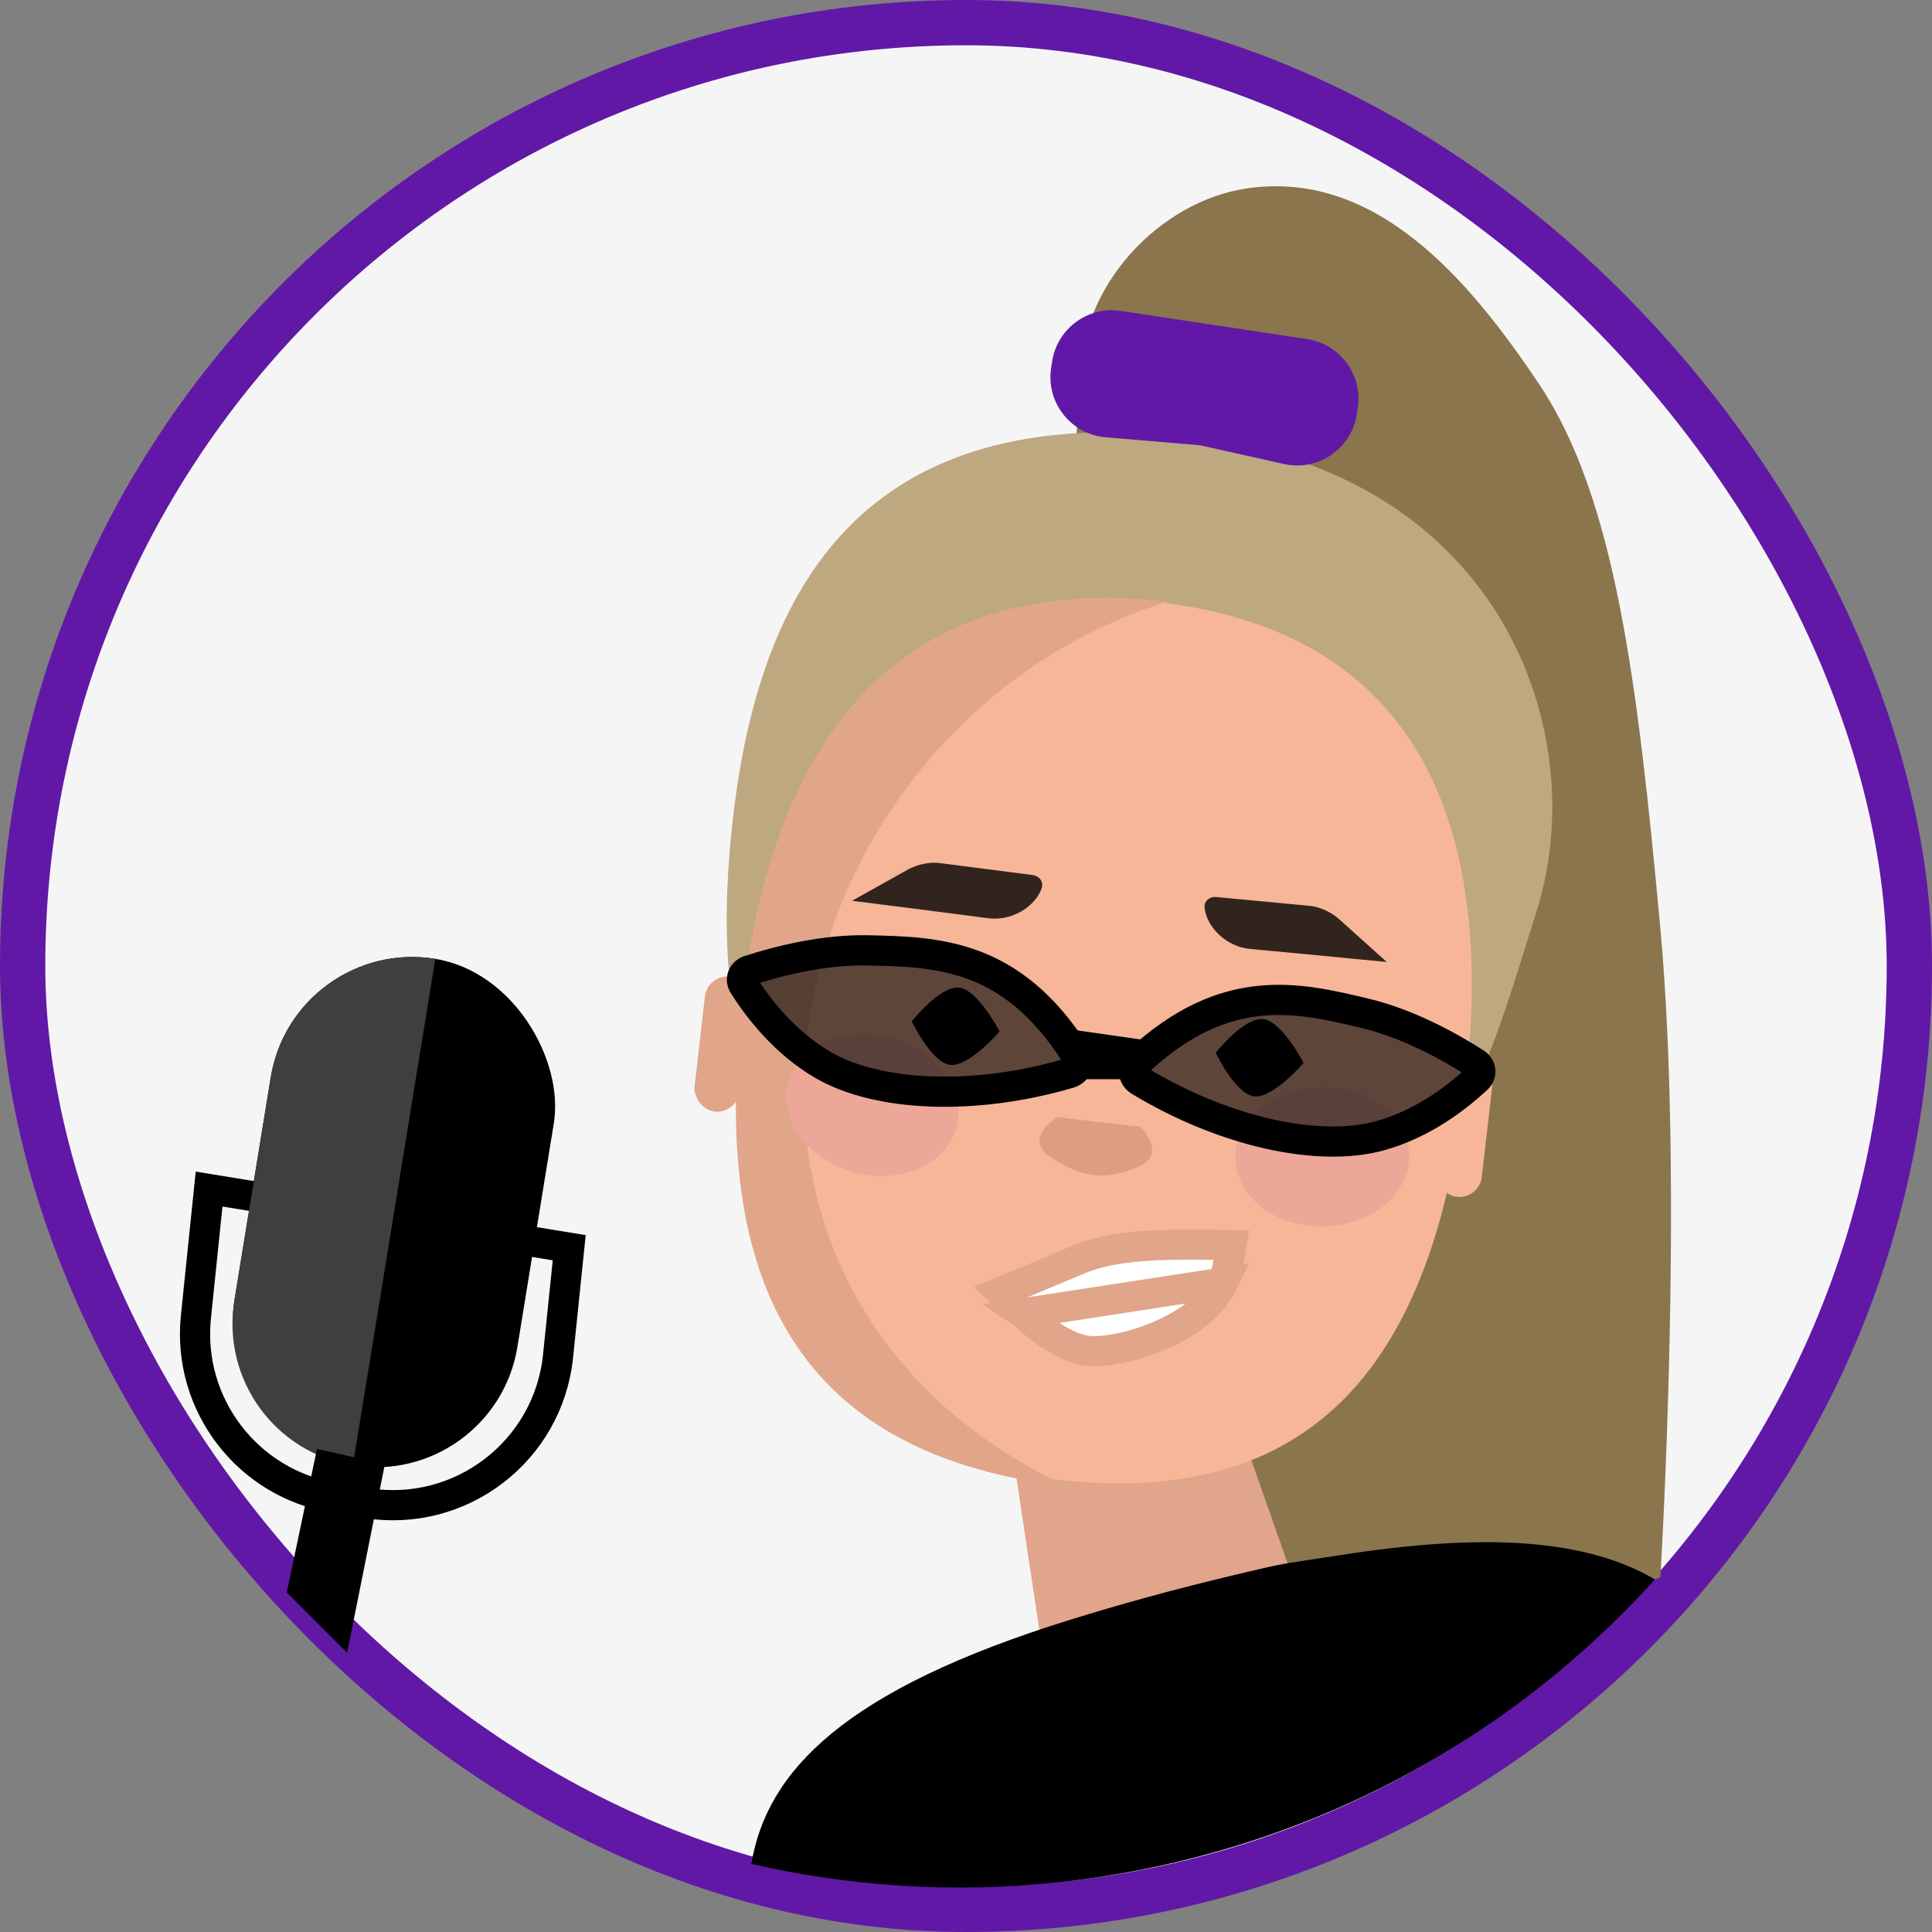 <?xml version="1.0" encoding="UTF-8"?>
<svg xmlns="http://www.w3.org/2000/svg" width="128" height="128" viewBox="0 0 128 128" fill="none">
  <rect x="0" y="0" width="128" height="128" fill="#808080" stroke="none"/>
  <rect x="1.5" y="1.5" width="125" height="125" rx="62.5" fill="#F5F5F5" stroke="#6218A6" stroke-width="3"></rect>
  <path d="M71.5 25.5C71.5 18.699 77 13.354 82.5 12.5C91.018 11.178 97.218 18.327 102 25.5C107 33 108.49 45.1 110 61.5C111.593 78.805 110 104.5 110 104.5L75.5 117.5L64 72C64 72 71.5 35 71.5 25.5Z" fill="#AC9260"></path>
  <path d="M71.5 25.5C71.5 18.699 77 13.354 82.5 12.5C91.018 11.178 97.218 18.327 102 25.5C107 33 108.49 45.1 110 61.5C111.593 78.805 110 104.5 110 104.5L75.5 117.5L64 72C64 72 71.5 35 71.5 25.5Z" fill="black" fill-opacity="0.2"></path>
  <path d="M66.871 94.792L81.017 91.358L88.29 112.061L70.137 116.468L66.871 94.792Z" fill="#E0A58A"></path>
  <path d="M101.829 60.276C97.881 72.793 94.271 88.096 72.401 85.583C50.53 83.07 46.687 70.535 48.568 54.157C50.454 37.743 58.117 26.566 78.907 28.955C99.698 31.344 105.456 48.777 101.829 60.276Z" fill="#BDA880"></path>
  <path d="M97.119 71.689C95.274 87.744 88.895 100.199 70.057 98.034C51.219 95.87 47.831 82.293 49.676 66.238C51.52 50.183 58.83 37.836 76.737 39.893C94.645 41.951 98.963 55.634 97.119 71.689Z" fill="#F7B698"></path>
  <path d="M70.655 98.468C50.931 96.201 47.326 82.493 49.185 66.307C51.045 50.121 58.64 37.699 77.389 39.853C51.297 47.928 42.489 85.166 70.655 98.468Z" fill="#E1A68A"></path>
  <path d="M59.507 60.066L62.363 60.431L65.497 60.839C66.958 61.025 68.529 60.149 69.001 58.88C69.165 58.441 68.888 58.034 68.385 57.97L62.513 57.213L62.25 57.178C61.745 57.107 60.892 57.206 60.183 57.593L56.452 59.677L59.507 60.068L59.507 60.066Z" fill="black" fill-opacity="0.8"></path>
  <path d="M88.808 63.437L85.942 63.162L82.795 62.868C81.329 62.727 79.991 61.525 79.81 60.183C79.747 59.718 80.107 59.383 80.613 59.432L86.506 59.99L86.771 60.014C87.279 60.056 88.089 60.342 88.695 60.875L91.874 63.733L88.808 63.439L88.808 63.437Z" fill="black" fill-opacity="0.8"></path>
  <path d="M52.236 71.747C51.582 74.21 53.547 76.865 56.624 77.678C59.701 78.49 62.724 77.15 63.378 74.687C64.032 72.223 62.067 69.568 58.99 68.756C55.914 67.943 52.891 69.283 52.236 71.747Z" fill="#EDA798"></path>
  <path d="M93.37 76.473C93.449 79.021 90.933 81.161 87.752 81.254C84.571 81.348 81.931 79.357 81.852 76.809C81.774 74.262 84.29 72.122 87.471 72.028C90.651 71.935 93.292 73.925 93.37 76.473Z" fill="#EDA798"></path>
  <path d="M66.223 68.333C66.223 68.333 64.213 70.694 62.957 70.55C61.701 70.406 60.408 67.665 60.408 67.665C60.408 67.665 62.289 65.289 63.545 65.433C64.801 65.578 66.223 68.333 66.223 68.333Z" fill="black"></path>
  <path d="M86.362 70.417C86.362 70.417 84.353 72.778 83.097 72.634C81.841 72.49 80.548 69.749 80.548 69.749C80.548 69.749 82.429 67.373 83.685 67.518C84.941 67.662 86.362 70.417 86.362 70.417Z" fill="black"></path>
  <path d="M67.773 87.009L67.776 87.011L67.793 87.028C67.809 87.043 67.835 87.067 67.868 87.099C67.936 87.162 68.037 87.254 68.166 87.367C68.426 87.593 68.795 87.897 69.231 88.206C70.137 88.85 71.192 89.414 72.1 89.505C73.055 89.6 74.934 89.302 76.813 88.498C78.693 87.693 80.323 86.489 81.034 84.971L67.773 87.009ZM67.773 87.009L67.774 87.009L67.766 87.002L66.317 85.598L71.35 83.494L71.358 83.491L71.365 83.488C72.8 82.86 74.549 82.597 76.523 82.504C77.878 82.44 79.271 82.457 80.702 82.474C80.997 82.477 81.294 82.481 81.592 82.484C81.571 82.62 81.548 82.763 81.524 82.91C81.455 83.325 81.374 83.76 81.284 84.143C81.191 84.543 81.103 84.825 81.034 84.971L67.773 87.009Z" fill="white" stroke="#E1A58A" stroke-width="2"></path>
  <path d="M70.035 74.018L75.56 74.653C75.56 74.653 77.488 76.55 75.247 77.381C73.006 78.212 71.801 78.014 69.722 76.746C67.643 75.479 70.035 74.018 70.035 74.018Z" fill="#DF9C7E"></path>
  <rect x="46.873" y="64.531" width="3" height="9" rx="1.5" transform="rotate(6.554 46.873 64.531)" fill="#E1A58A"></rect>
  <rect x="96.05" y="70.181" width="3" height="9" rx="1.5" transform="rotate(6.554 96.05 70.181)" fill="#F7B698"></rect>
  <path d="M69.705 23.955C70.035 21.771 72.074 20.268 74.258 20.599L86.601 22.467C88.785 22.797 90.288 24.836 89.957 27.02L89.894 27.436C89.547 29.728 87.331 31.247 85.069 30.742L79.5 29.5L73.256 28.971C70.952 28.775 69.293 26.673 69.639 24.386L69.705 23.955Z" fill="#6218A6"></path>
  <path d="M69.5 68L76.5 69L75.5 71.5L71 71.5L69.5 68Z" fill="black"></path>
  <path d="M57.522 62.963C54.577 62.898 51.55 63.673 49.652 64.285C49.178 64.438 49.036 64.9 49.264 65.263C50.249 66.826 51.989 69.072 54.502 70.542C58.162 72.682 64.587 72.94 70.842 71.099C71.364 70.945 71.578 70.362 71.298 69.916C69.142 66.484 66.811 64.807 64.526 63.948C62.2 63.074 59.847 63.014 57.522 62.963Z" fill="black" fill-opacity="0.62" stroke="black" stroke-width="2"></path>
  <path d="M90.462 67.142C93.326 67.829 96.056 69.35 97.735 70.425C98.154 70.693 98.175 71.177 97.861 71.469C96.51 72.73 94.257 74.459 91.452 75.24C87.368 76.377 81.089 74.991 75.509 71.618C75.044 71.336 74.984 70.718 75.369 70.358C78.328 67.589 81.009 66.56 83.438 66.311C85.91 66.058 88.2 66.599 90.462 67.142Z" fill="black" fill-opacity="0.62" stroke="black" stroke-width="2"></path>
  <path fill-rule="evenodd" clip-rule="evenodd" d="M109.642 104.643C101.539 113.605 90.741 120.3 78.105 123.329C68.47 125.639 58.821 125.565 49.778 123.488C50.806 117.326 55.94 111.952 70.914 107.31C74.238 106.279 77.71 105.324 81.296 104.464C84.67 103.655 84.799 103.636 86.621 103.363C87.14 103.286 87.795 103.188 88.701 103.045C98.606 101.487 105.18 102.02 109.642 104.643Z" fill="black"></path>
  <rect x="19.465" y="62" width="19" height="34" rx="9.5" transform="rotate(9.25 19.465 62)" fill="black"></rect>
  <path d="M13.853 78.779L37.712 82.665L36.972 89.849C36.323 96.144 30.508 100.595 24.262 99.578L22.154 99.235C16.405 98.298 12.383 93.043 12.98 87.25L13.853 78.779Z" stroke="black" stroke-width="2"></path>
  <path d="M17.938 71.376C18.781 66.198 23.663 62.684 28.842 63.527L23.377 97.085C18.198 96.242 14.684 91.36 15.527 86.181L17.938 71.376Z" fill="#3F3F3F"></path>
  <path d="M21 96L25.5 97L23 109.5L21 107.5L19 105.5L21 96Z" fill="black"></path>
</svg>
